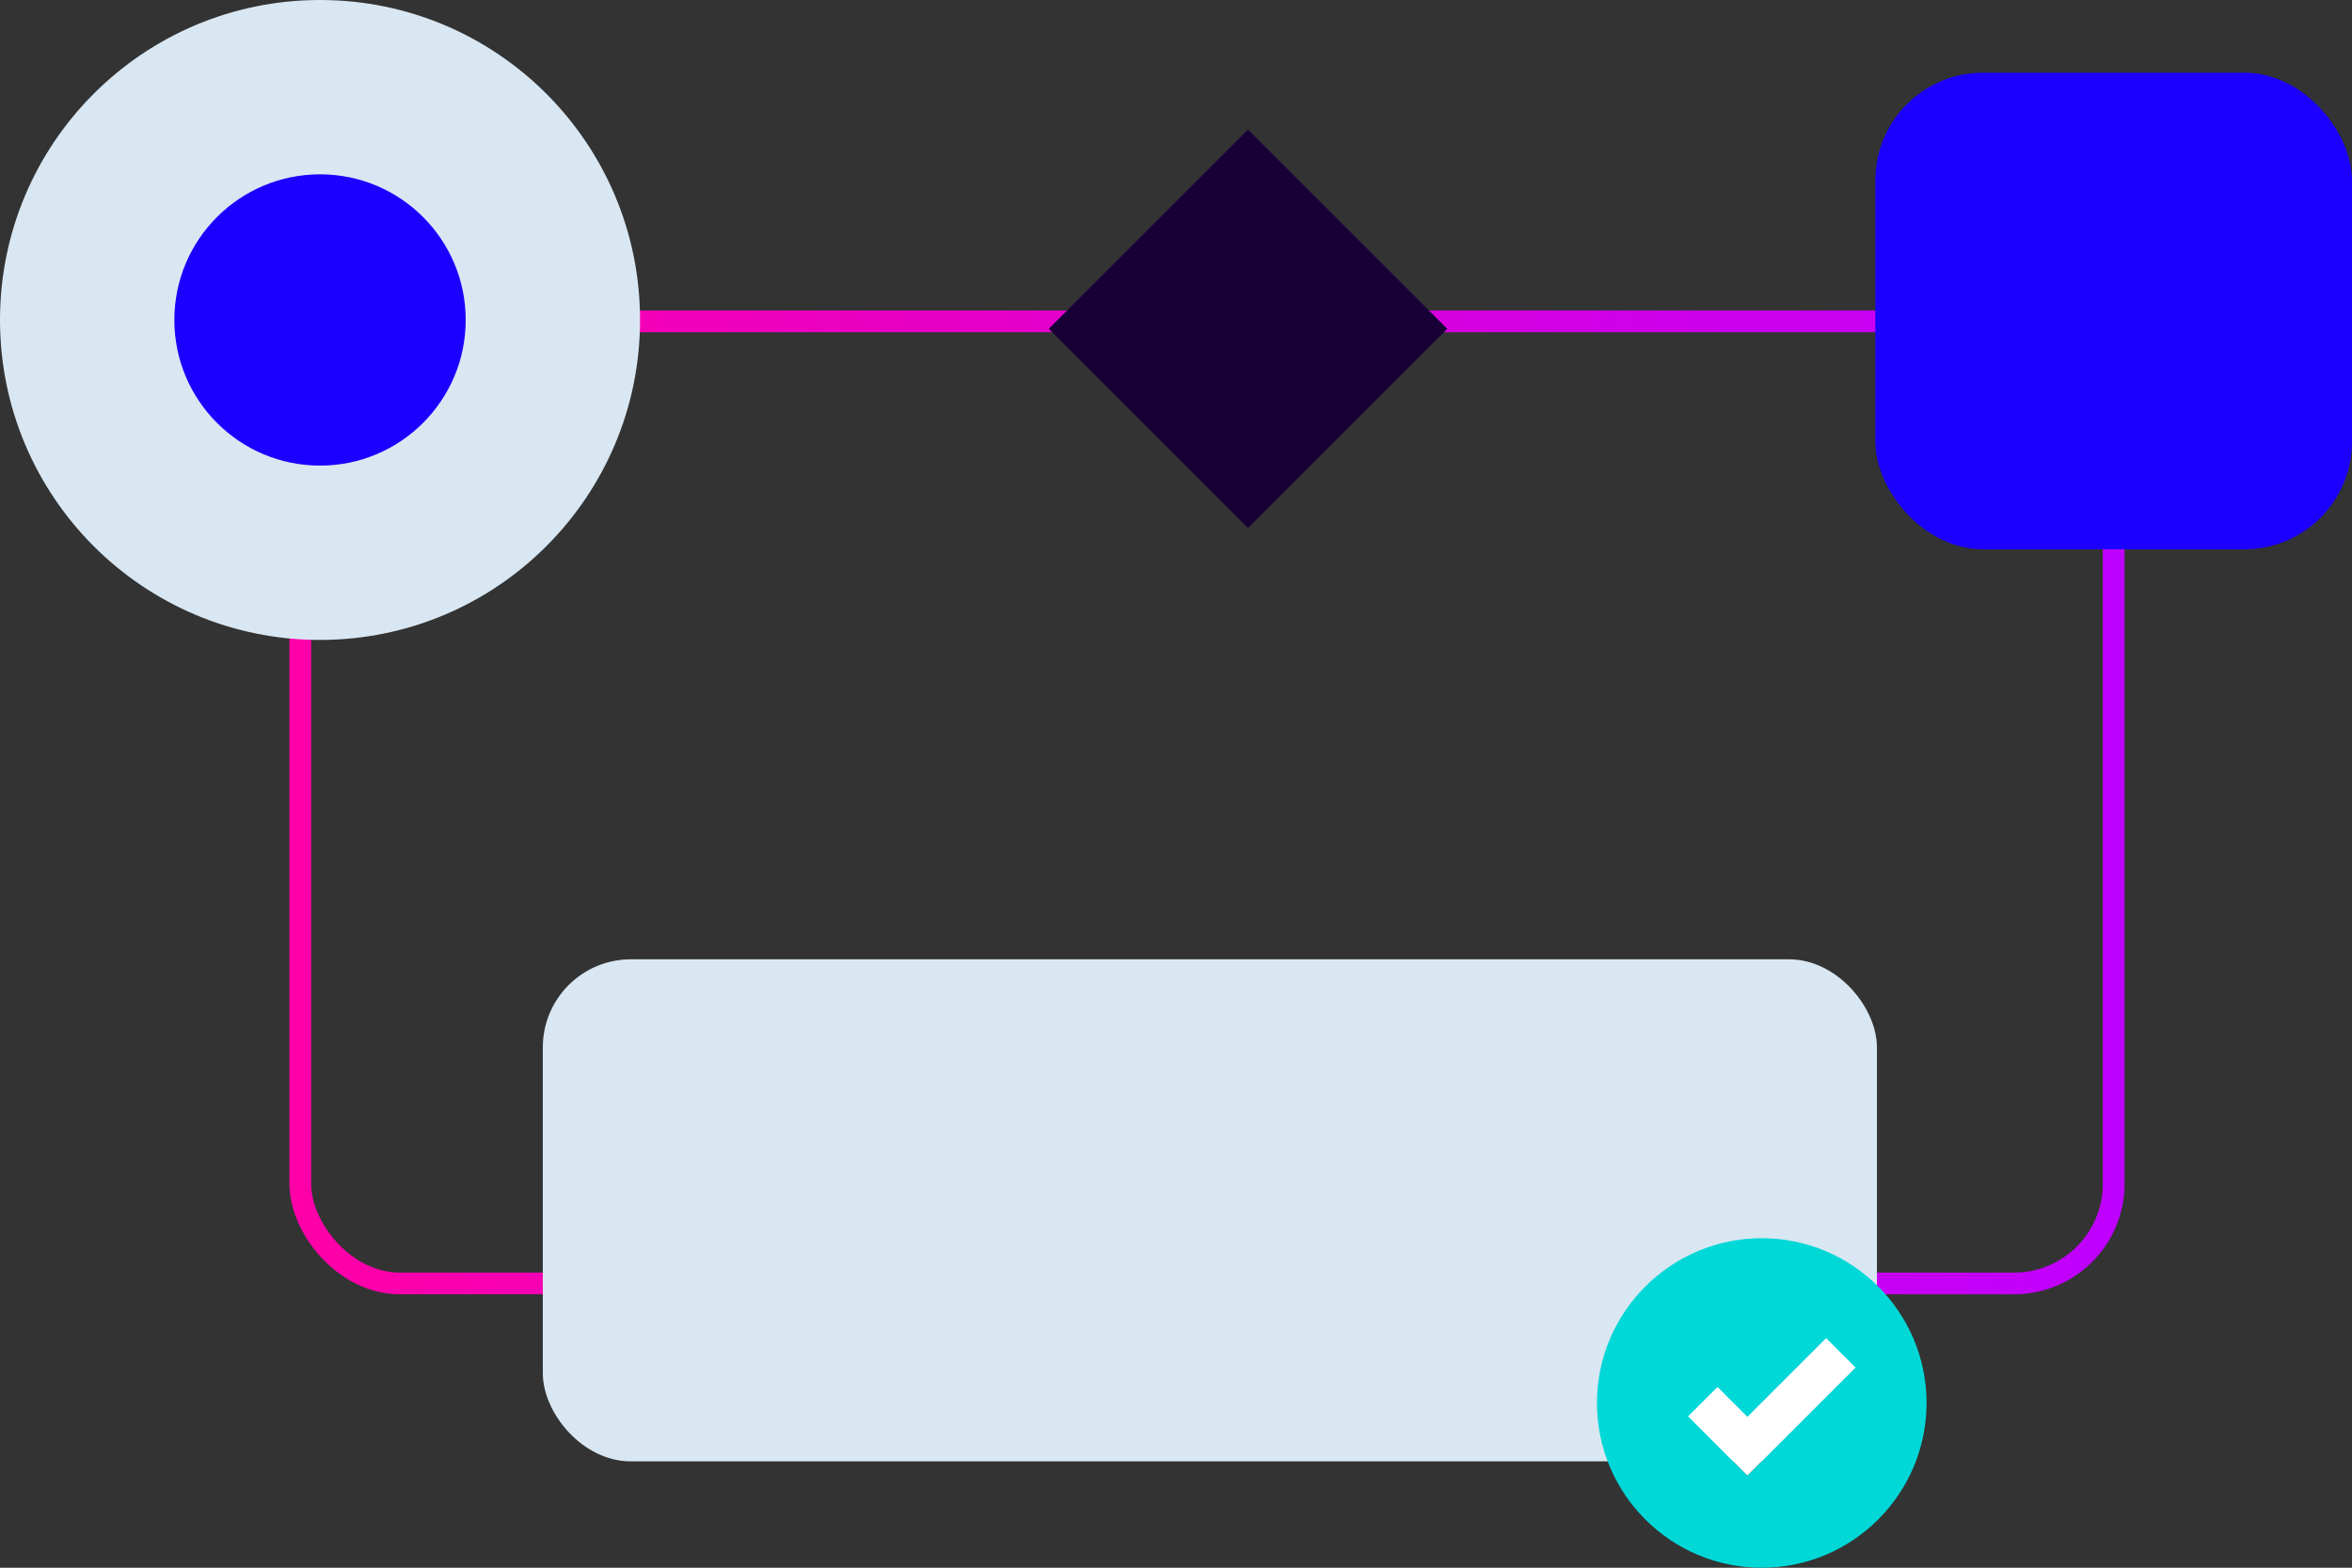 <?xml version="1.0" encoding="UTF-8"?>
<svg xmlns="http://www.w3.org/2000/svg" xmlns:xlink="http://www.w3.org/1999/xlink" id="Layer_2" data-name="Layer 2" viewBox="0 0 118.03 78.69">
  <rect x="0" y="0" width="118.03" height="78.69" fill="#333333" stroke="none"/>
  <defs>
    <style>
      .cls-1 {
        fill: #1b00ff;
      }

      .cls-2 {
        fill: #170035;
      }

      .cls-3 {
        fill: #fff;
      }

      .cls-4 {
        fill: #00d8d8;
      }

      .cls-5 {
        fill: none;
        stroke: url(#linear-gradient);
        stroke-miterlimit: 10;
        stroke-width: 1.09px;
      }

      .cls-6 {
        fill: #d8e7f2;
      }
    </style>
    <linearGradient id="linear-gradient" x1="14.53" y1="40.28" x2="106.61" y2="40.28" gradientUnits="userSpaceOnUse">
      <stop offset="0" stop-color="#ff00a7"></stop>
      <stop offset="1" stop-color="#be00ff"></stop>
    </linearGradient>
  </defs>
  <g id="Customer_Page" data-name="Customer Page">
    <g id="Value_Prop" data-name="Value Prop">
      <g>
        <rect class="cls-5" x="15.07" y="16.13" width="91" height="48.29" rx="5" ry="5"></rect>
        <circle class="cls-6" cx="16.06" cy="16.06" r="16.06"></circle>
        <rect class="cls-2" x="55.56" y="9.43" width="14.14" height="14.14" transform="translate(30.01 -39.45) rotate(45)"></rect>
        <rect class="cls-1" x="94.11" y="3.65" width="23.92" height="23.92" rx="5.4" ry="5.4"></rect>
        <circle class="cls-1" cx="16.06" cy="16.06" r="7.31"></circle>
        <rect class="cls-6" x="27.24" y="48.15" width="66.95" height="25.2" rx="4.42" ry="4.42"></rect>
        <g>
          <path class="cls-4" d="M88.41,62.15c-4.56,0-8.27,3.71-8.27,8.27s3.71,8.27,8.27,8.27,8.27-3.71,8.27-8.27-3.71-8.27-8.27-8.27ZM87.69,74.06l-2.97-2.97,1.47-1.47,1.5,1.5,3.95-3.95,1.47,1.47-5.42,5.42Z"></path>
          <polygon class="cls-3" points="87.69 74.06 84.72 71.09 86.19 69.63 87.69 71.13 91.64 67.18 93.11 68.64 87.69 74.06"></polygon>
        </g>
      </g>
    </g>
  </g>
</svg>
